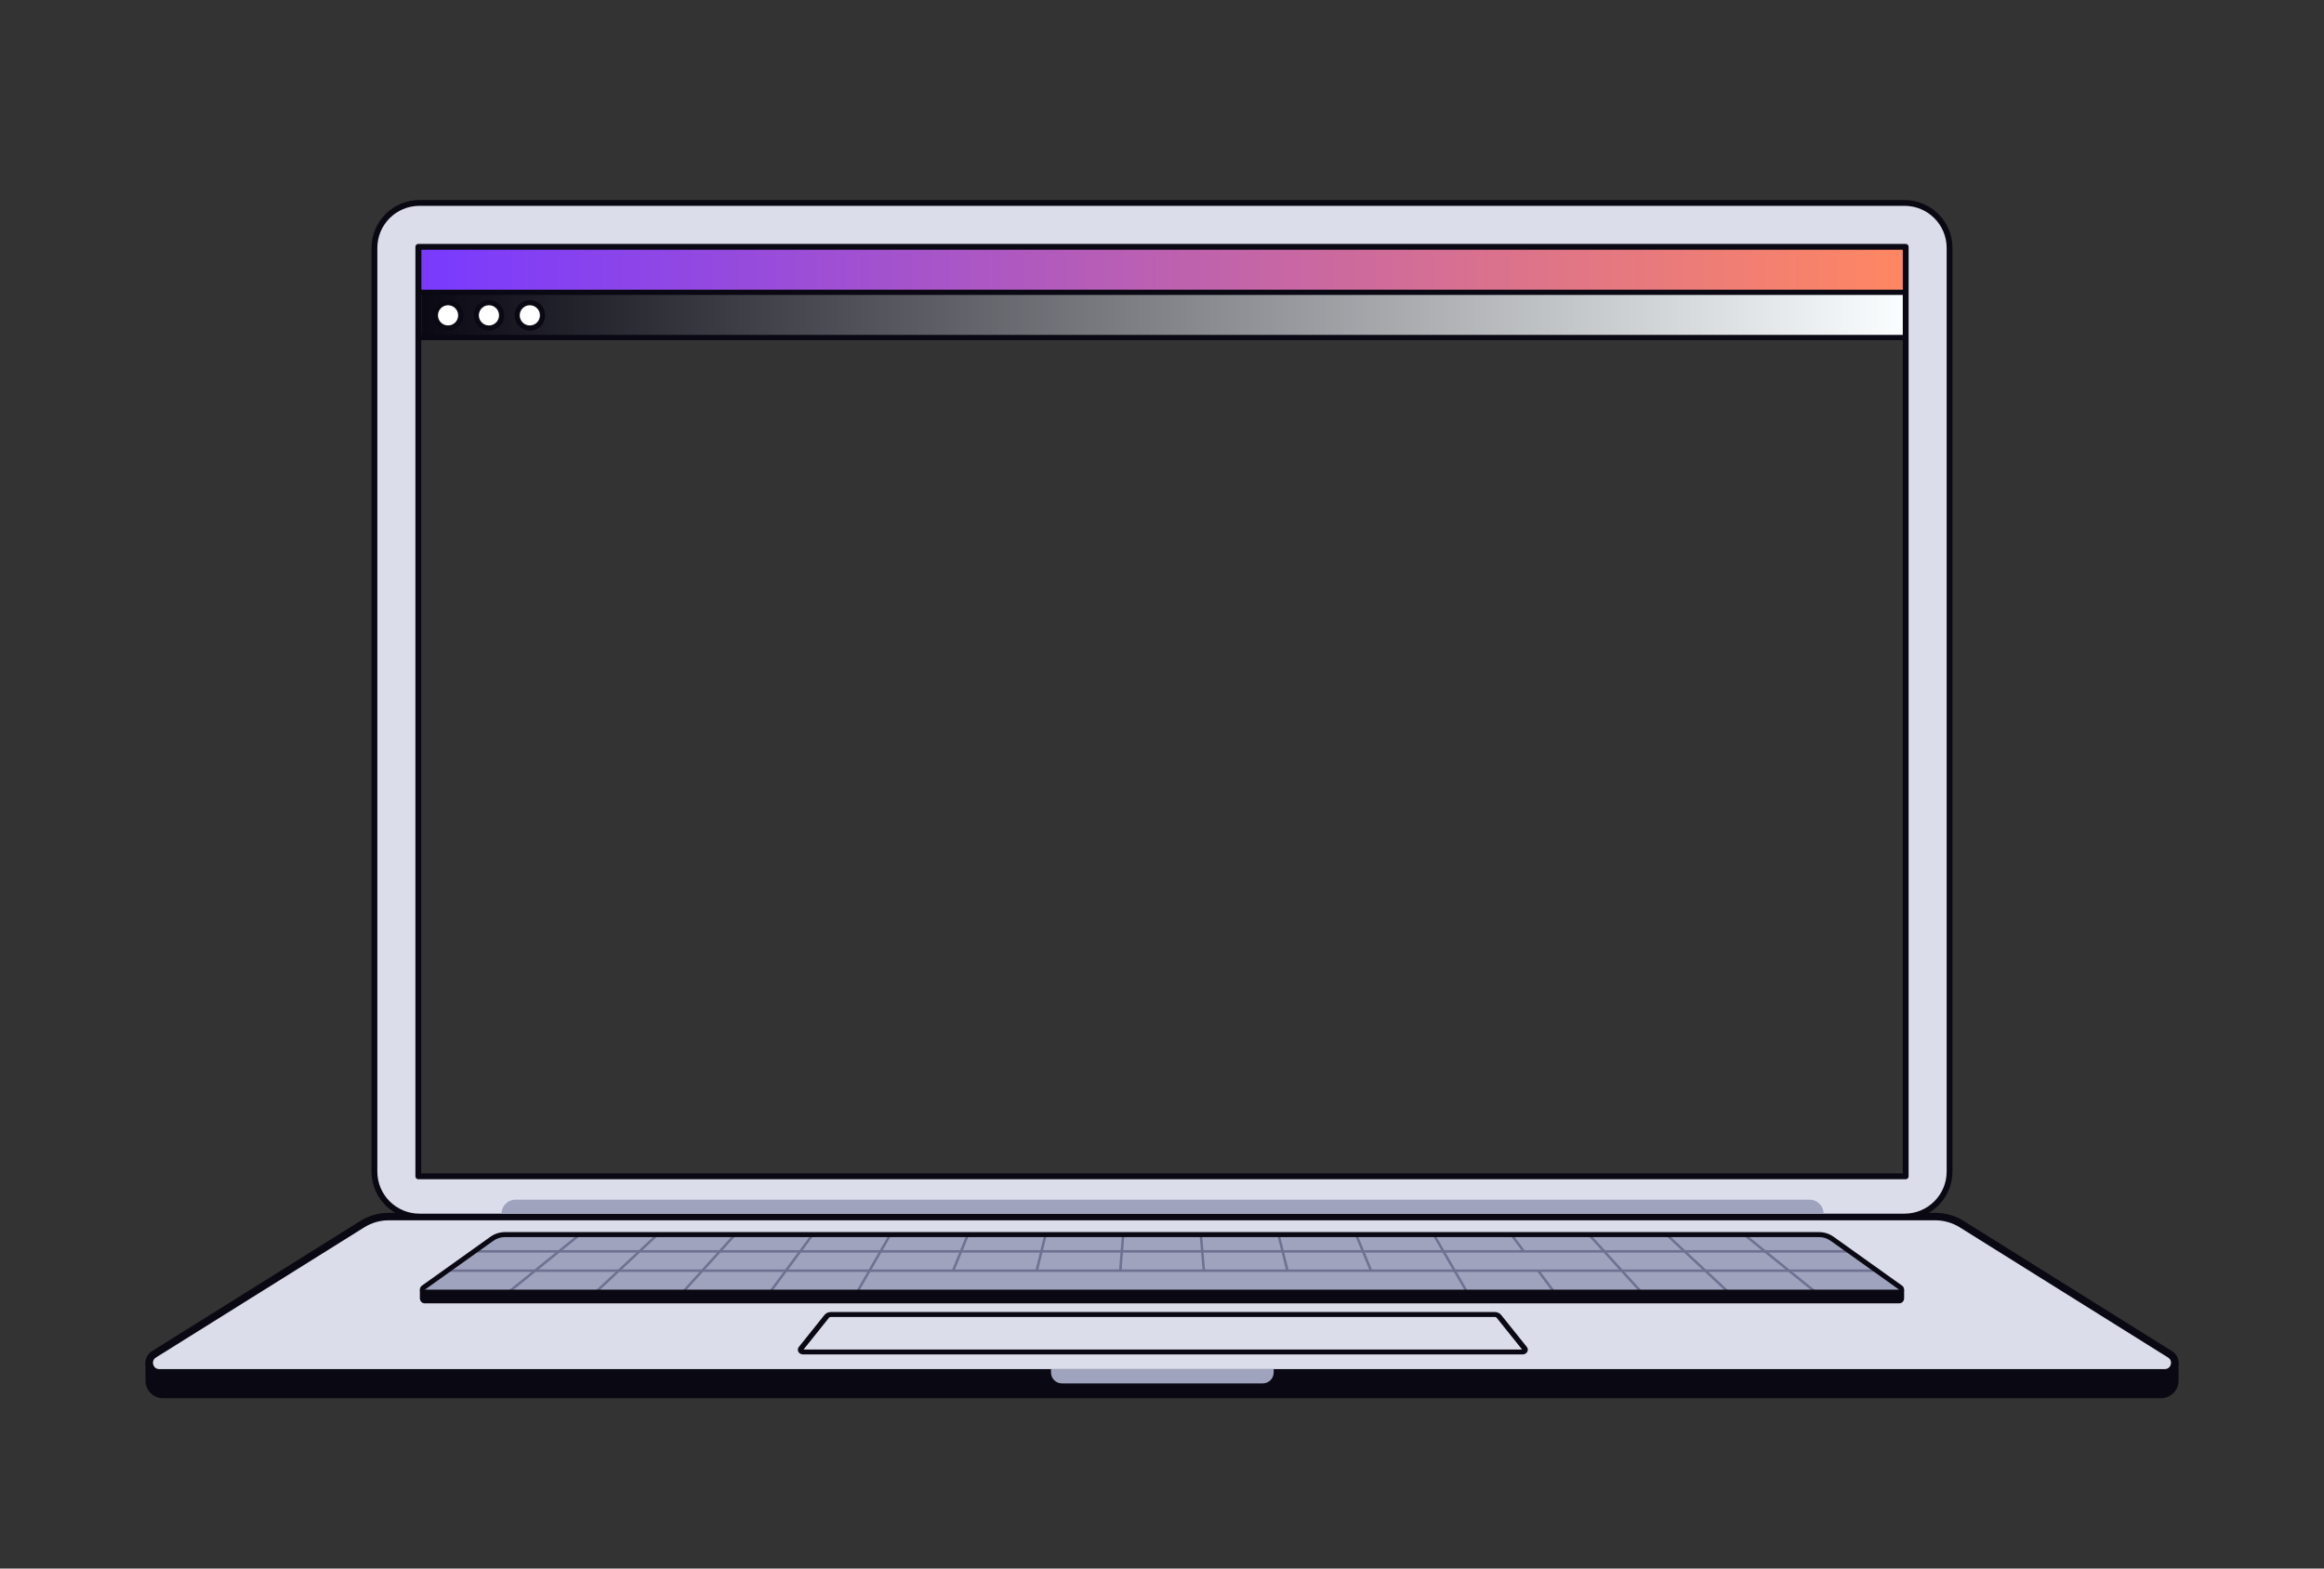 <?xml version="1.0" encoding="UTF-8" standalone="no"?>
<!DOCTYPE svg PUBLIC "-//W3C//DTD SVG 1.1//EN" "http://www.w3.org/Graphics/SVG/1.1/DTD/svg11.dtd">
<svg width="100%" height="100%" viewBox="0 0 4000 2700" version="1.1" xmlns="http://www.w3.org/2000/svg" xmlns:xlink="http://www.w3.org/1999/xlink" xml:space="preserve" xmlns:serif="http://www.serif.com/" style="fill-rule:evenodd;clip-rule:evenodd;stroke-miterlimit:10;">
    <rect x="0" y="0" width="4000" height="2700" fill="#333333" stroke="none"/>
    <g id="Layer-1" serif:id="Layer 1">
        <g transform="matrix(1,0,0,1,3743.18,2400.36)">
            <path d="M-0,-55.227L0,-23.502C0,-10.522 -10.521,0 -23.502,0L-3462.83,0C-3475.81,0 -3486.33,-10.522 -3486.33,-23.502L-3486.35,-55.701" style="fill:rgb(10,9,19);fill-rule:nonzero;stroke:rgb(10,9,19);stroke-width:12.91px;"/>
        </g>
        <g transform="matrix(1,0,0,1,3330.85,2363.13)">
            <path d="M0,-269.007L-2661.7,-269.007C-2677.83,-269.007 -2693.64,-264.473 -2707.32,-255.923L-3065.9,-31.818C-3080.57,-22.651 -3074.08,0 -3056.78,0L395.079,0C412.377,0 418.872,-22.651 404.204,-31.818L45.624,-255.923C31.942,-264.473 16.134,-269.007 0,-269.007" style="fill:rgb(220,221,235);fill-rule:nonzero;"/>
        </g>
        <g transform="matrix(1,0,0,0.898,2620.6,2262.73)">
            <path d="M0,71.799L-1238.35,71.799C-1241.86,71.799 -1243.89,67.828 -1241.85,64.981L-1197.68,3.581C-1196.06,1.333 -1193.46,0 -1190.69,0L-47.664,0C-44.894,0 -42.293,1.333 -40.676,3.581L3.494,64.981C5.543,67.828 3.508,71.799 0,71.799Z" style="fill:none;fill-rule:nonzero;stroke:rgb(10,9,19);stroke-width:9.47px;"/>
        </g>
        <g transform="matrix(1,0,0,1,3330.85,2363.13)">
            <path d="M0,-269.007L-2661.7,-269.007C-2677.83,-269.007 -2693.64,-264.473 -2707.32,-255.923L-3065.9,-31.818C-3080.57,-22.651 -3074.08,0 -3056.78,0L395.079,0C412.377,0 418.872,-22.651 404.204,-31.818L45.624,-255.923C31.942,-264.473 16.134,-269.007 0,-269.007Z" style="fill:none;fill-rule:nonzero;stroke:rgb(10,9,19);stroke-width:12.91px;"/>
        </g>
        <g transform="matrix(1,0,0,1,722.67,2243.53)">
            <path d="M0,-23.397L0,-8.437L0.009,-8.437C0.139,-4.136 3.421,0 8.616,0L2546.04,0C2551.34,0 2554.64,-4.302 2554.65,-8.696L2554.65,-23.072L0,-23.397Z" style="fill:rgb(10,9,19);fill-rule:nonzero;"/>
        </g>
        <g transform="matrix(1,0,0,1,731.284,2125.17)">
            <path d="M0,99.09C-2.917,99.09 -3.875,96.795 -4.094,96.098C-4.321,95.392 -4.868,92.979 -2.497,91.289L115.324,7.213C121.931,2.497 129.716,0 137.829,0L2399.61,0C2407.72,0 2415.51,2.497 2422.11,7.213L2539.94,91.289C2542.3,92.979 2541.75,95.392 2541.53,96.098C2541.31,96.795 2540.35,99.09 2537.43,99.09L0,99.09Z" style="fill:rgb(220,221,235);fill-rule:nonzero;"/>
        </g>
        <g transform="matrix(3.695,0,0,1.027,-2212.9,-138.62)">
            <rect x="795.193" y="548.86" width="690.201" height="75.859" style="fill:url(#_Linear1);"/>
        </g>
        <g transform="matrix(3.695,0,0,1.026,-2212.9,-59.835)">
            <rect x="795.193" y="548.86" width="690.201" height="75.859" style="fill:url(#_Linear2);"/>
        </g>
        <g transform="matrix(0.996,0,0,1,7.812,76.127)">
            <path d="M720,504.854L3280,504.854" style="fill:none;stroke:rgb(10,9,19);stroke-width:9.02px;stroke-linecap:square;stroke-miterlimit:1.5;"/>
        </g>
        <g transform="matrix(0.996,0,0,1,7.812,-1.687)">
            <path d="M720,504.854L3280,504.854" style="fill:none;stroke:rgb(10,9,19);stroke-width:9.02px;stroke-linecap:square;stroke-miterlimit:1.5;"/>
        </g>
        <g transform="matrix(1.006,0,0,1.006,-18.075,72.931)">
            <circle cx="784.556" cy="467.09" r="21.767" style="fill:white;stroke:rgb(10,9,19);stroke-width:8.94px;stroke-linecap:round;stroke-linejoin:round;stroke-miterlimit:1.5;"/>
        </g>
        <g transform="matrix(1.006,0,0,1.006,52.295,72.931)">
            <circle cx="784.556" cy="467.09" r="21.767" style="fill:white;stroke:rgb(10,9,19);stroke-width:8.94px;stroke-linecap:round;stroke-linejoin:round;stroke-miterlimit:1.5;"/>
        </g>
        <g transform="matrix(1.006,0,0,1.006,122.665,72.931)">
            <circle cx="784.556" cy="467.09" r="21.767" style="fill:white;stroke:rgb(10,9,19);stroke-width:8.94px;stroke-linecap:round;stroke-linejoin:round;stroke-miterlimit:1.5;"/>
        </g>
        <g transform="matrix(0.997,0,0,0.917,3127.08,2224.26)">
            <path d="M0,-107.697L-2261.78,-107.697C-2270.75,-107.697 -2279.49,-104.899 -2286.78,-99.692L-2401.62,-11.395C-2408.44,-6.529 -2408.38,0 -2400,0L137.823,0C146.199,0 149.002,-5.245 142.183,-10.111L25.002,-99.692C17.706,-104.899 8.965,-107.697 0,-107.697" style="fill:rgb(160,163,189);fill-rule:nonzero;"/>
        </g>
        <g>
            <g transform="matrix(0.778,-0.629,-0.629,-0.778,920.809,2250.14)">
                <path d="M-17.236,48.752L137.896,48.751" style="fill:none;fill-rule:nonzero;stroke:rgb(110,113,145);stroke-width:4.3px;"/>
            </g>
            <g transform="matrix(0.731,-0.682,-0.682,-0.731,1073.86,2245.62)">
                <path d="M-19.211,48.76L123.757,48.759" style="fill:none;fill-rule:nonzero;stroke:rgb(110,113,145);stroke-width:4.3px;"/>
            </g>
            <g transform="matrix(0.672,-0.741,-0.741,-0.672,1226.99,2239.83)">
                <path d="M-21.612,48.768L110.044,48.768" style="fill:none;fill-rule:nonzero;stroke:rgb(110,113,145);stroke-width:4.3px;"/>
            </g>
            <g transform="matrix(0.596,-0.803,-0.803,-0.596,1379.95,2232.42)">
                <path d="M-24.558,48.776L96.877,48.776" style="fill:none;fill-rule:nonzero;stroke:rgb(110,113,145);stroke-width:4.3px;"/>
            </g>
            <g transform="matrix(0.499,-0.867,-0.867,-0.499,1532.28,2223.03)">
                <path d="M-28.197,48.784L84.402,48.784" style="fill:none;fill-rule:nonzero;stroke:rgb(110,113,145);stroke-width:4.3px;"/>
            </g>
            <g transform="matrix(0.38,-0.925,-0.925,-0.38,1676.87,2179.89)">
                <path d="M-20.693,30.874L46.062,30.874" style="fill:none;fill-rule:nonzero;stroke:rgb(110,113,145);stroke-width:4.3px;"/>
            </g>
            <g transform="matrix(0.239,-0.971,-0.971,-0.239,1820.08,2171.15)">
                <path d="M-24.207,30.874L39.377,30.874" style="fill:none;fill-rule:nonzero;stroke:rgb(110,113,145);stroke-width:4.3px;"/>
            </g>
            <g transform="matrix(0.08,-0.997,-0.997,-0.08,1961.26,2161.38)">
                <path d="M-28.486,30.874L33.461,30.874" style="fill:none;fill-rule:nonzero;stroke:rgb(110,113,145);stroke-width:4.3px;"/>
            </g>
            <g transform="matrix(-0.084,-0.996,-0.996,0.084,2100,2151.22)">
                <path d="M-33.592,30.874L28.375,30.874" style="fill:none;fill-rule:nonzero;stroke:rgb(110,113,145);stroke-width:4.3px;"/>
            </g>
            <g transform="matrix(-0.242,-0.97,-0.97,0.242,2236.32,2141.48)">
                <path d="M-39.522,30.874L24.117,30.874" style="fill:none;fill-rule:nonzero;stroke:rgb(110,113,145);stroke-width:4.3px;"/>
            </g>
            <g transform="matrix(-0.383,-0.924,-0.924,0.383,2370.63,2132.78)">
                <path d="M-46.216,30.874L20.625,30.873" style="fill:none;fill-rule:nonzero;stroke:rgb(110,113,145);stroke-width:4.3px;"/>
            </g>
            <g transform="matrix(-0.501,-0.865,-0.865,0.501,2524.26,2125.42)">
                <path d="M-84.74,48.841L28.15,48.841" style="fill:none;fill-rule:nonzero;stroke:rgb(110,113,145);stroke-width:4.3px;"/>
            </g>
            <g transform="matrix(-0.597,-0.802,-0.802,0.597,2617.27,2122.78)">
                <path d="M-28.371,14.252L7.159,14.252" style="fill:none;fill-rule:nonzero;stroke:rgb(110,113,145);stroke-width:4.3px;"/>
            </g>
            <g transform="matrix(-0.597,-0.802,-0.802,0.597,2667.33,2183.81)">
                <path d="M-35.782,17.975L9.029,17.975" style="fill:none;fill-rule:nonzero;stroke:rgb(110,113,145);stroke-width:4.3px;"/>
            </g>
            <g transform="matrix(-0.673,-0.74,-0.74,0.673,2785.94,2108.68)">
                <path d="M-110.432,48.857L21.615,48.857" style="fill:none;fill-rule:nonzero;stroke:rgb(110,113,145);stroke-width:4.3px;"/>
            </g>
            <g transform="matrix(-0.732,-0.682,-0.682,0.732,2916.3,2102.9)">
                <path d="M-124.163,48.865L19.231,48.865" style="fill:none;fill-rule:nonzero;stroke:rgb(110,113,145);stroke-width:4.3px;"/>
            </g>
            <g transform="matrix(-0.778,-0.628,-0.628,0.778,3046.74,2098.37)">
                <path d="M-138.315,48.873L17.269,48.872" style="fill:none;fill-rule:nonzero;stroke:rgb(110,113,145);stroke-width:4.3px;"/>
            </g>
            <g transform="matrix(1,0,0,1,767.794,2187.3)">
                <path d="M0,0L2463.37,0" style="fill:none;fill-rule:nonzero;stroke:rgb(110,113,145);stroke-width:4.3px;"/>
            </g>
            <g transform="matrix(1,0,0,1,815.461,2154.05)">
                <path d="M0,0L2368.3,0" style="fill:none;fill-rule:nonzero;stroke:rgb(110,113,145);stroke-width:4.3px;"/>
            </g>
        </g>
        <g transform="matrix(1,0,0,1,3130.89,2228.57)">
            <path d="M0,-107.697L-2261.78,-107.697C-2270.75,-107.697 -2279.49,-104.899 -2286.78,-99.692L-2404.6,-15.616C-2411.42,-10.75 -2407.98,0 -2399.6,0L137.823,0C146.199,0 149.642,-10.75 142.823,-15.616L25.002,-99.692C17.706,-104.899 8.965,-107.697 0,-107.697M0,-99.089C7.215,-99.089 14.131,-96.875 20.002,-92.685L137.823,-8.608L-2399.6,-8.609L-2281.78,-92.685C-2275.91,-96.875 -2269,-99.089 -2261.78,-99.089L0,-99.089" style="fill:rgb(10,9,19);fill-rule:nonzero;"/>
        </g>
        <g transform="matrix(1,0,0,1,3278.06,349.317)">
            <path d="M0,1744.81L-2556.12,1744.81C-2598.91,1744.81 -2633.6,1710.12 -2633.6,1667.33L-2633.6,77.476C-2633.6,34.687 -2598.91,0 -2556.12,0L0,0C42.789,0 77.476,34.687 77.476,77.476L77.476,1667.33C77.476,1710.12 42.789,1744.81 0,1744.81ZM-2558.06,75.537L-2558.06,1675.54L1.938,1675.54L1.938,75.537L-2558.06,75.537Z" style="fill:rgb(220,221,235);stroke:rgb(10,9,19);stroke-width:10px;stroke-linejoin:round;stroke-miterlimit:2;"/>
        </g>
        <g transform="matrix(1.28,0,0,1.28,2173.49,2356.67)">
            <path d="M0,19.233L-270.144,19.233C-278.223,19.233 -284.772,12.683 -284.772,4.604L-284.772,0L14.629,0L14.629,4.604C14.629,12.683 8.08,19.233 0,19.233" style="fill:rgb(160,163,189);fill-rule:nonzero;"/>
        </g>
        <g transform="matrix(1.344,0,0,0.437,-765.78,1232.71)">
            <path d="M2887.28,1904.71C2897.14,1904.71 2905.13,1929.29 2905.13,1959.61L2905.13,1959.61L1212.01,1959.61L1212.01,1959.61C1212.01,1929.29 1220.01,1904.71 1229.87,1904.71L2887.28,1904.71Z" style="fill:rgb(160,163,189);"/>
        </g>
    </g>
    <defs>
        <linearGradient id="_Linear1" x1="0" y1="0" x2="1" y2="0" gradientUnits="userSpaceOnUse" gradientTransform="matrix(690.201,0,0,75.859,795.193,586.79)"><stop offset="0" style="stop-color:rgb(121,58,255);stop-opacity:1"/><stop offset="1" style="stop-color:rgb(255,135,98);stop-opacity:1"/></linearGradient>
        <linearGradient id="_Linear2" x1="0" y1="0" x2="1" y2="0" gradientUnits="userSpaceOnUse" gradientTransform="matrix(690.201,0,0,75.859,795.193,586.79)"><stop offset="0" style="stop-color:rgb(10,9,19);stop-opacity:1"/><stop offset="1" style="stop-color:rgb(250,254,255);stop-opacity:1"/></linearGradient>
    </defs>
</svg>
